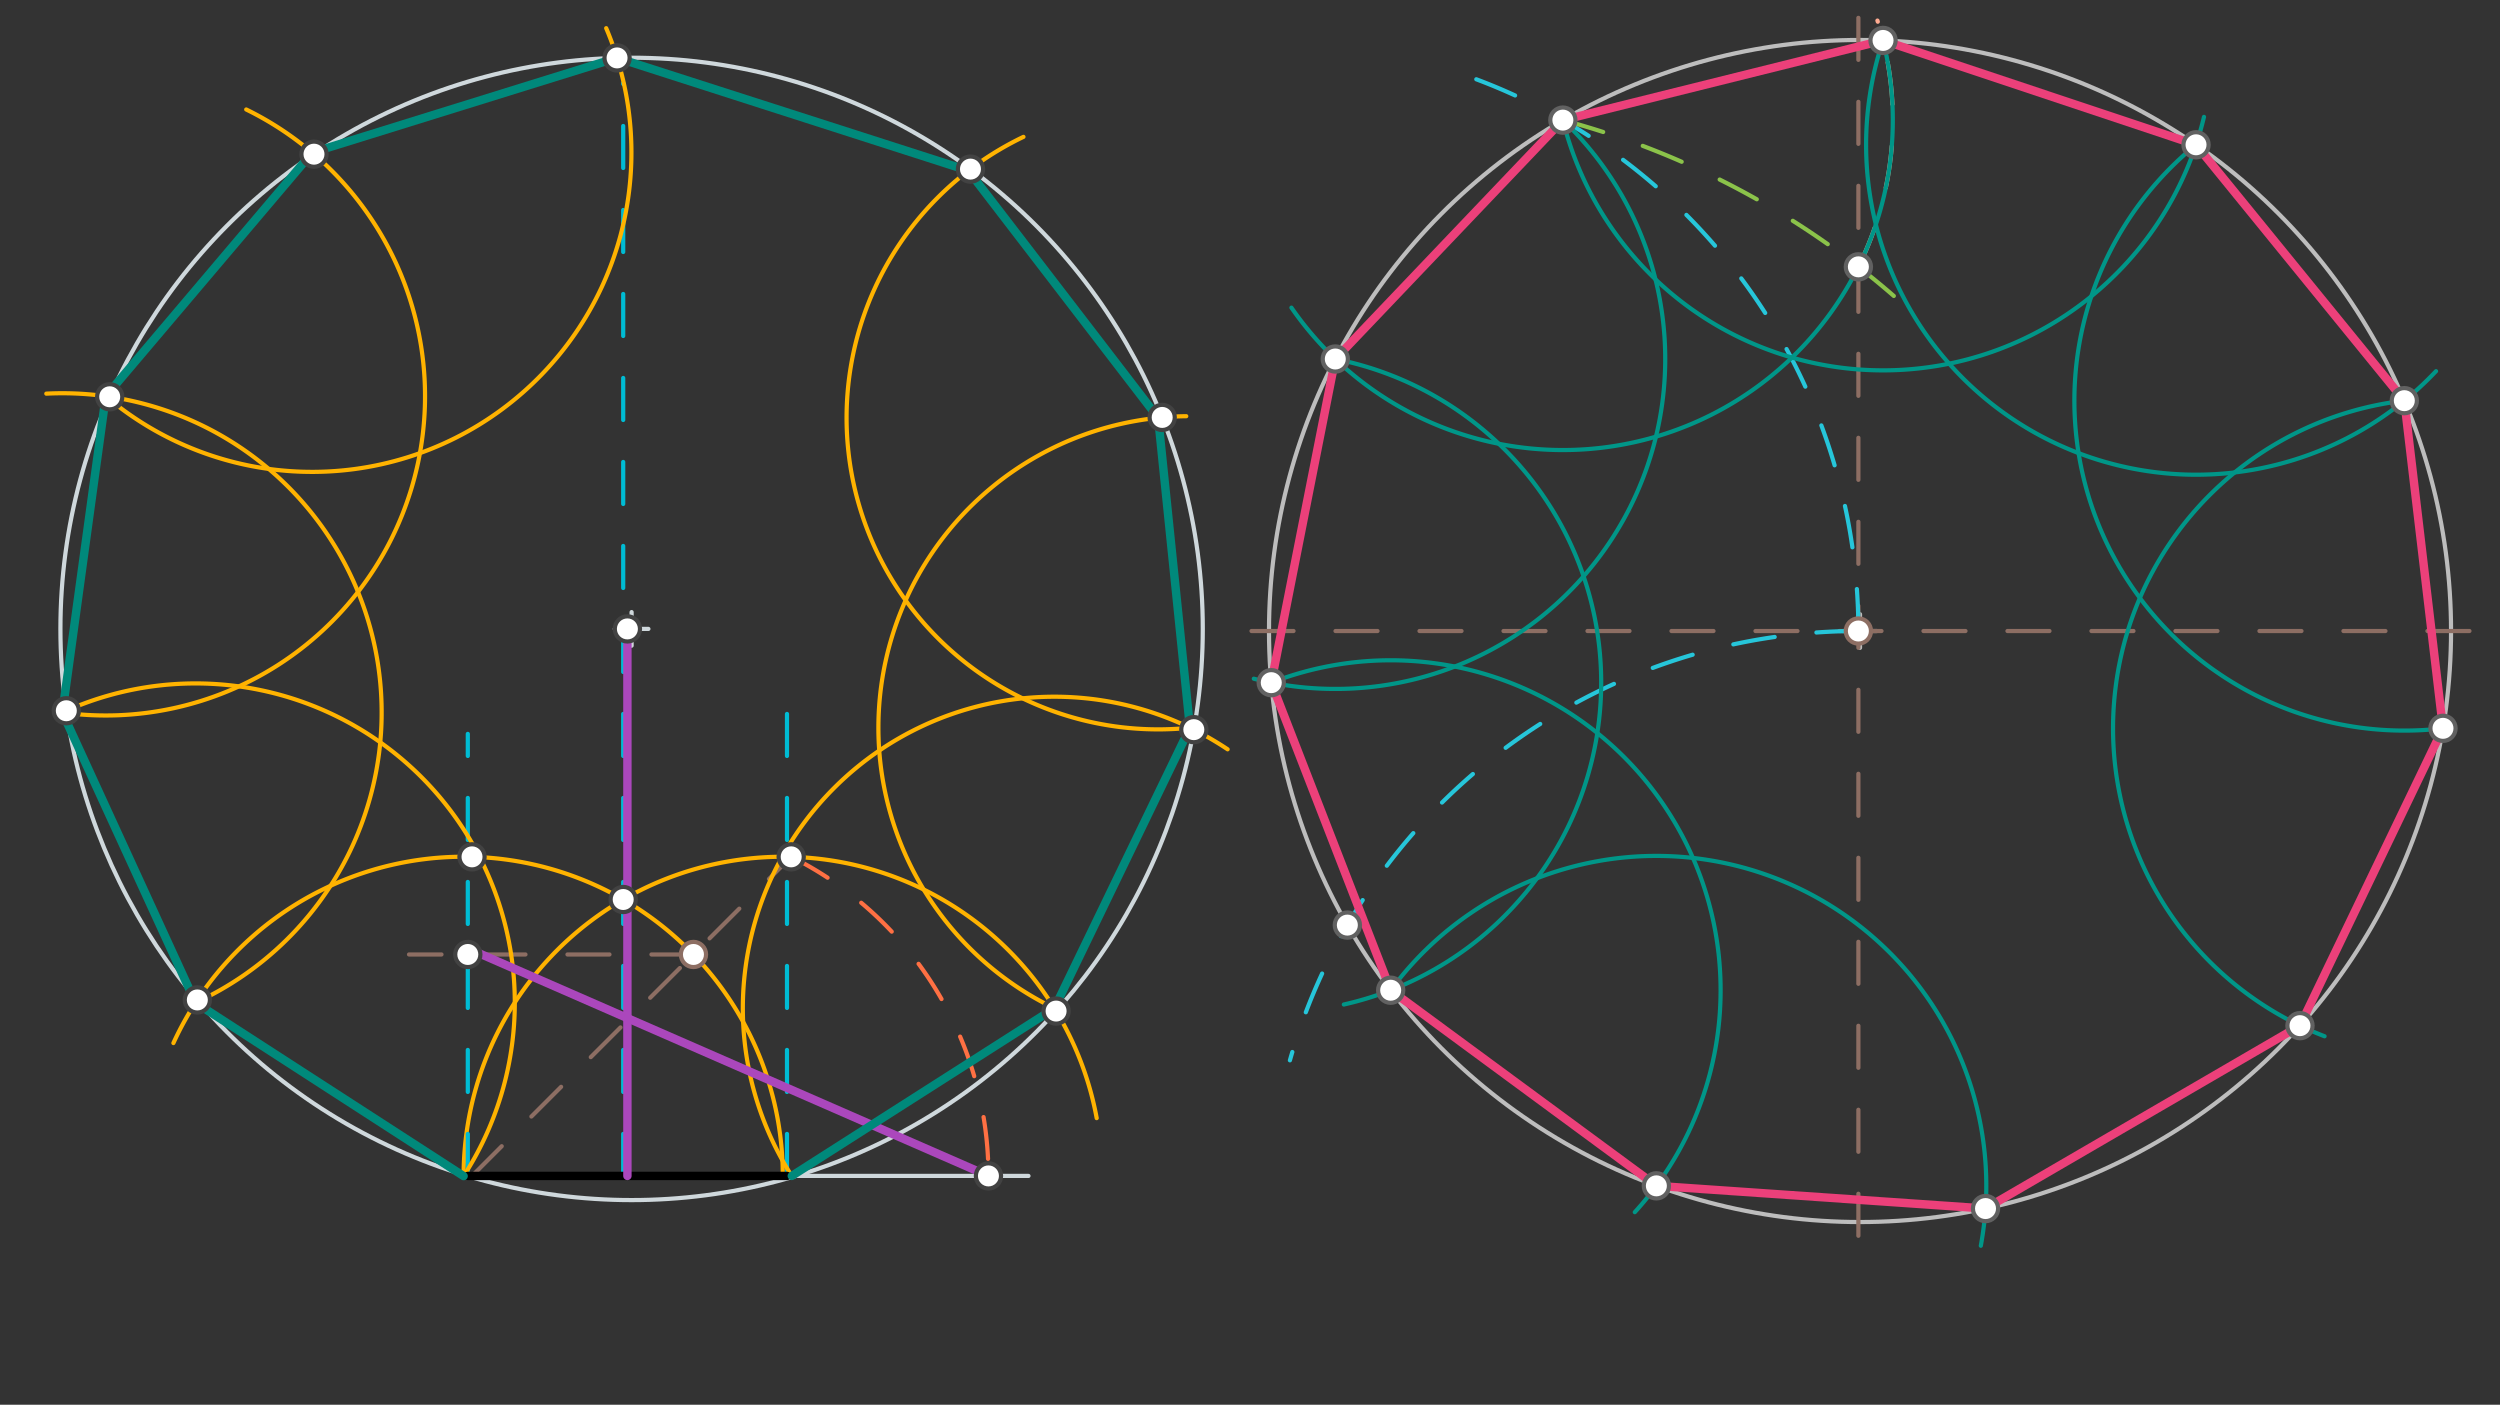 <svg xmlns="http://www.w3.org/2000/svg" class="svg--1it" height="100%" preserveAspectRatio="xMidYMid meet" viewBox="0 0 595.276 334.488" width="100%"><rect x="0" y="0" width="595.276" height="334.488" fill="#333333" stroke="none"/><defs><marker id="marker-arrow" markerHeight="16" markerUnits="userSpaceOnUse" markerWidth="24" orient="auto-start-reverse" refX="24" refY="4" viewBox="0 0 24 8"><path d="M 0 0 L 24 4 L 0 8 z" stroke="inherit"></path></marker></defs><g class="aux-layer--1FB"><g class="element--2qn"><g class="center--1s5"><line x1="438.891" y1="150.25" x2="446.891" y2="150.25" stroke="#BDBDBD" stroke-width="1" stroke-linecap="round"></line><line x1="442.891" y1="146.25" x2="442.891" y2="154.25" stroke="#BDBDBD" stroke-width="1" stroke-linecap="round"></line><circle class="hit--230" cx="442.891" cy="150.25" r="4" stroke="none" fill="transparent"></circle></g><circle cx="442.891" cy="150.25" fill="none" r="140.73" stroke="#BDBDBD" stroke-dasharray="none" stroke-width="1"></circle></g><g class="element--2qn"><path d="M 110.391 280 A 76 76 0 0 1 261.133 266.232" fill="none" stroke="#FFB300" stroke-dasharray="none" stroke-linecap="round" stroke-width="1"></path></g><g class="element--2qn"><path d="M 186.391 280 A 76 76 0 0 0 41.29 248.359" fill="none" stroke="#FFB300" stroke-dasharray="none" stroke-linecap="round" stroke-width="1"></path></g><g class="element--2qn"><line stroke="#00BCD4" stroke-dasharray="10" stroke-linecap="round" stroke-width="1" x1="187.391" x2="187.391" y1="280" y2="169.75"></line></g><g class="element--2qn"><line stroke="#00BCD4" stroke-dasharray="10" stroke-linecap="round" stroke-width="1" x1="111.391" x2="111.391" y1="280" y2="174.75"></line></g><g class="element--2qn"><line stroke="#00BCD4" stroke-dasharray="10" stroke-linecap="round" stroke-width="1" x1="148.391" x2="148.391" y1="280" y2="19.75"></line></g><g class="element--2qn"><path d="M 188.391 204 A 84.971 84.971 0 0 1 235.269 283.954" fill="none" stroke="#FF7043" stroke-dasharray="10" stroke-linecap="round" stroke-width="1"></path></g><g class="element--2qn"><line stroke="#CFD8DC" stroke-dasharray="none" stroke-linecap="round" stroke-width="1" x1="180.391" x2="244.891" y1="280" y2="280"></line></g><g class="element--2qn"><line stroke="#8D6E63" stroke-dasharray="10" stroke-linecap="round" stroke-width="1" x1="112.391" x2="188.391" y1="280" y2="204"></line></g><g class="element--2qn"><line stroke="#8D6E63" stroke-dasharray="10" stroke-linecap="round" stroke-width="1" x1="165.121" x2="97.391" y1="227.269" y2="227.269"></line></g><g class="element--2qn"><g class="center--1s5"><line x1="146.391" y1="149.75" x2="154.391" y2="149.75" stroke="#CFD8DC" stroke-width="1" stroke-linecap="round"></line><line x1="150.391" y1="145.75" x2="150.391" y2="153.75" stroke="#CFD8DC" stroke-width="1" stroke-linecap="round"></line><circle class="hit--230" cx="150.391" cy="149.75" r="4" stroke="none" fill="transparent"></circle></g><circle cx="150.391" cy="149.75" fill="none" r="136.004" stroke="#CFD8DC" stroke-dasharray="none" stroke-width="1"></circle></g><g class="element--2qn"><path d="M 188.531 280 A 74.188 74.188 0 0 1 292.306 178.415" fill="none" stroke="#FFB300" stroke-dasharray="none" stroke-linecap="round" stroke-width="1"></path></g><g class="element--2qn"><path d="M 251.063 240.081 A 74.188 74.188 0 0 1 282.455 99.102" fill="none" stroke="#FFB300" stroke-dasharray="none" stroke-linecap="round" stroke-width="1"></path></g><g class="element--2qn"><path d="M 283.343 173.285 A 74.188 74.188 0 0 1 243.69 32.59" fill="none" stroke="#FFB300" stroke-dasharray="none" stroke-linecap="round" stroke-width="1"></path></g><g class="element--2qn"><path d="M 110.391 280.042 A 76.023 76.023 0 0 0 14.165 169.978" fill="none" stroke="#FFB300" stroke-dasharray="none" stroke-linecap="round" stroke-width="1"></path></g><g class="element--2qn"><path d="M 46.556 238.756 A 76.023 76.023 0 0 0 11.031 93.732" fill="none" stroke="#FFB300" stroke-dasharray="none" stroke-linecap="round" stroke-width="1"></path></g><g class="element--2qn"><path d="M 14.852 169.659 A 76.023 76.023 0 0 0 58.632 26.072" fill="none" stroke="#FFB300" stroke-dasharray="none" stroke-linecap="round" stroke-width="1"></path></g><g class="element--2qn"><path d="M 25.185 94.342 A 76.023 76.023 0 0 0 144.341 6.714" fill="none" stroke="#FFB300" stroke-dasharray="none" stroke-linecap="round" stroke-width="1"></path></g><g class="element--2qn"><line stroke="#8D6E63" stroke-dasharray="10" stroke-linecap="round" stroke-width="1" x1="442.5" x2="442.5" y1="4.25" y2="294.75"></line></g><g class="element--2qn"><line stroke="#8D6E63" stroke-dasharray="10" stroke-linecap="round" stroke-width="1" x1="298" x2="588" y1="150.25" y2="150.25"></line></g><g class="element--2qn"><path d="M 442.5 150.25 A 140.73 140.73 0 0 0 307.142 252.471" fill="none" stroke="#26C6DA" stroke-dasharray="10" stroke-linecap="round" stroke-width="1"></path></g><g class="element--2qn"><path d="M 442.5 150.25 A 140.34 140.34 0 0 0 345.773 16.859" fill="none" stroke="#26C6DA" stroke-dasharray="10" stroke-linecap="round" stroke-width="1"></path></g><g class="element--2qn"><path d="M 372.135 28.6 A 198.427 198.427 0 0 1 455.099 74.186" fill="none" stroke="#8BC34A" stroke-dasharray="10" stroke-linecap="round" stroke-width="1"></path></g><g class="element--2qn"><path d="M 442.5 63.537 A 78.561 78.561 0 0 0 447.037 4.902" fill="none" stroke="#FFAB91" stroke-dasharray="10" stroke-linecap="round" stroke-width="1"></path></g><g class="element--2qn"><path d="M 448.371 9.626 A 78.561 78.561 0 0 1 307.502 73.258" fill="none" stroke="#009688" stroke-dasharray="none" stroke-linecap="round" stroke-width="1"></path></g><g class="element--2qn"><path d="M 372.135 28.6 A 78.561 78.561 0 0 1 298.546 161.61" fill="none" stroke="#009688" stroke-dasharray="none" stroke-linecap="round" stroke-width="1"></path></g><g class="element--2qn"><path d="M 317.95 85.483 A 78.561 78.561 0 0 1 319.985 239.185" fill="none" stroke="#009688" stroke-dasharray="none" stroke-linecap="round" stroke-width="1"></path></g><g class="element--2qn"><path d="M 302.699 162.549 A 78.561 78.561 0 0 1 389.266 288.628" fill="none" stroke="#009688" stroke-dasharray="none" stroke-linecap="round" stroke-width="1"></path></g><g class="element--2qn"><path d="M 331.136 235.783 A 78.561 78.561 0 0 1 471.654 296.625" fill="none" stroke="#009688" stroke-dasharray="none" stroke-linecap="round" stroke-width="1"></path></g><g class="element--2qn"><path d="M 372.135 28.6 A 78.561 78.561 0 0 0 524.792 27.837" fill="none" stroke="#009688" stroke-dasharray="none" stroke-linecap="round" stroke-width="1"></path></g><g class="element--2qn"><path d="M 448.371 9.626 A 78.561 78.561 0 0 0 580.043 88.385" fill="none" stroke="#009688" stroke-dasharray="none" stroke-linecap="round" stroke-width="1"></path></g><g class="element--2qn"><path d="M 522.898 34.475 A 78.561 78.561 0 0 0 584.329 173.066" fill="none" stroke="#009688" stroke-dasharray="none" stroke-linecap="round" stroke-width="1"></path></g><g class="element--2qn"><path d="M 572.493 95.402 A 78.561 78.561 0 0 0 553.5 246.747" fill="none" stroke="#009688" stroke-dasharray="none" stroke-linecap="round" stroke-width="1"></path></g><g class="element--2qn"><circle cx="165.121" cy="227.269" r="3" stroke="#8D6E63" stroke-width="1" fill="#ffffff"></circle>}</g><g class="element--2qn"><circle cx="442.5" cy="150.25" r="3" stroke="#8D6E63" stroke-width="1" fill="#ffffff"></circle>}</g></g><g class="main-layer--3Vd"><g class="element--2qn"><line stroke="#000000" stroke-dasharray="none" stroke-linecap="round" stroke-width="2" x1="111.391" x2="187.391" y1="280" y2="280"></line></g><g class="element--2qn"><line stroke="#AB47BC" stroke-dasharray="none" stroke-linecap="round" stroke-width="2" x1="112.391" x2="235.361" y1="226.26" y2="280"></line></g><g class="element--2qn"><line stroke="#AB47BC" stroke-dasharray="none" stroke-linecap="round" stroke-width="2" x1="149.391" x2="149.391" y1="280" y2="150.25"></line></g><g class="element--2qn"><line stroke="#00897B" stroke-dasharray="none" stroke-linecap="round" stroke-width="2" x1="110.391" x2="46.556" y1="280.042" y2="238.756"></line></g><g class="element--2qn"><line stroke="#00897B" stroke-dasharray="none" stroke-linecap="round" stroke-width="2" x1="46.556" x2="14.852" y1="238.756" y2="169.659"></line></g><g class="element--2qn"><line stroke="#00897B" stroke-dasharray="none" stroke-linecap="round" stroke-width="2" x1="14.852" x2="25.185" y1="169.659" y2="94.342"></line></g><g class="element--2qn"><line stroke="#00897B" stroke-dasharray="none" stroke-linecap="round" stroke-width="2" x1="25.185" x2="74.327" y1="94.342" y2="36.337"></line></g><g class="element--2qn"><line stroke="#00897B" stroke-dasharray="none" stroke-linecap="round" stroke-width="2" x1="74.327" x2="146.923" y1="36.337" y2="13.769"></line></g><g class="element--2qn"><line stroke="#00897B" stroke-dasharray="none" stroke-linecap="round" stroke-width="2" x1="188.531" x2="251.063" y1="280" y2="240.081"></line></g><g class="element--2qn"><line stroke="#00897B" stroke-dasharray="none" stroke-linecap="round" stroke-width="2" x1="251.063" x2="283.343" y1="240.081" y2="173.285"></line></g><g class="element--2qn"><line stroke="#00897B" stroke-dasharray="none" stroke-linecap="round" stroke-width="2" x1="283.343" x2="275.765" y1="173.285" y2="99.485"></line></g><g class="element--2qn"><line stroke="#00897B" stroke-dasharray="none" stroke-linecap="round" stroke-width="2" x1="275.765" x2="230.584" y1="99.485" y2="40.642"></line></g><g class="element--2qn"><line stroke="#00897B" stroke-dasharray="none" stroke-linecap="round" stroke-width="2" x1="230.584" x2="146.923" y1="40.642" y2="13.769"></line></g><g class="element--2qn"><line stroke="#EC407A" stroke-dasharray="none" stroke-linecap="round" stroke-width="2" x1="448.371" x2="372.135" y1="9.626" y2="28.6"></line></g><g class="element--2qn"><line stroke="#EC407A" stroke-dasharray="none" stroke-linecap="round" stroke-width="2" x1="372.135" x2="317.95" y1="28.6" y2="85.483"></line></g><g class="element--2qn"><line stroke="#EC407A" stroke-dasharray="none" stroke-linecap="round" stroke-width="2" x1="317.95" x2="302.699" y1="85.483" y2="162.549"></line></g><g class="element--2qn"><line stroke="#EC407A" stroke-dasharray="none" stroke-linecap="round" stroke-width="2" x1="302.699" x2="331.136" y1="162.549" y2="235.783"></line></g><g class="element--2qn"><line stroke="#EC407A" stroke-dasharray="none" stroke-linecap="round" stroke-width="2" x1="331.136" x2="394.399" y1="235.783" y2="282.362"></line></g><g class="element--2qn"><line stroke="#EC407A" stroke-dasharray="none" stroke-linecap="round" stroke-width="2" x1="394.399" x2="472.773" y1="282.362" y2="287.771"></line></g><g class="element--2qn"><line stroke="#EC407A" stroke-dasharray="none" stroke-linecap="round" stroke-width="2" x1="472.773" x2="547.65" y1="287.771" y2="244.22"></line></g><g class="element--2qn"><line stroke="#EC407A" stroke-dasharray="none" stroke-linecap="round" stroke-width="2" x1="547.65" x2="581.7" y1="244.22" y2="173.422"></line></g><g class="element--2qn"><line stroke="#EC407A" stroke-dasharray="none" stroke-linecap="round" stroke-width="2" x1="581.7" x2="572.493" y1="173.422" y2="95.402"></line></g><g class="element--2qn"><line stroke="#EC407A" stroke-dasharray="none" stroke-linecap="round" stroke-width="2" x1="572.493" x2="522.898" y1="95.402" y2="34.475"></line></g><g class="element--2qn"><line stroke="#EC407A" stroke-dasharray="none" stroke-linecap="round" stroke-width="2" x1="522.898" x2="448.371" y1="34.475" y2="9.626"></line></g><g class="element--2qn"><circle cx="148.391" cy="214.182" r="3" stroke="#424242" stroke-width="1" fill="#ffffff"></circle>}</g><g class="element--2qn"><circle cx="188.391" cy="204.026" r="3" stroke="#424242" stroke-width="1" fill="#ffffff"></circle>}</g><g class="element--2qn"><circle cx="112.391" cy="204.026" r="3" stroke="#424242" stroke-width="1" fill="#ffffff"></circle>}</g><g class="element--2qn"><circle cx="235.361" cy="280" r="3" stroke="#424242" stroke-width="1" fill="#ffffff"></circle>}</g><g class="element--2qn"><circle cx="111.391" cy="227.269" r="3" stroke="#424242" stroke-width="1" fill="#ffffff"></circle>}</g><g class="element--2qn"><circle cx="149.391" cy="149.75" r="3" stroke="#424242" stroke-width="1" fill="#ffffff"></circle>}</g><g class="element--2qn"><circle cx="251.468" cy="240.746" r="3" stroke="#424242" stroke-width="1" fill="#ffffff"></circle>}</g><g class="element--2qn"><circle cx="46.988" cy="238.095" r="3" stroke="#424242" stroke-width="1" fill="#ffffff"></circle>}</g><g class="element--2qn"><circle cx="284.262" cy="173.737" r="3" stroke="#424242" stroke-width="1" fill="#ffffff"></circle>}</g><g class="element--2qn"><circle cx="276.728" cy="99.393" r="3" stroke="#424242" stroke-width="1" fill="#ffffff"></circle>}</g><g class="element--2qn"><circle cx="231.078" cy="40.267" r="3" stroke="#424242" stroke-width="1" fill="#ffffff"></circle>}</g><g class="element--2qn"><circle cx="15.79" cy="169.236" r="3" stroke="#424242" stroke-width="1" fill="#ffffff"></circle>}</g><g class="element--2qn"><circle cx="26.125" cy="94.477" r="3" stroke="#424242" stroke-width="1" fill="#ffffff"></circle>}</g><g class="element--2qn"><circle cx="74.765" cy="36.711" r="3" stroke="#424242" stroke-width="1" fill="#ffffff"></circle>}</g><g class="element--2qn"><circle cx="146.93" cy="13.79" r="3" stroke="#424242" stroke-width="1" fill="#ffffff"></circle>}</g><g class="element--2qn"><circle cx="320.82" cy="220.277" r="3" stroke="#616161" stroke-width="1" fill="#ffffff"></circle>}</g><g class="element--2qn"><circle cx="372.135" cy="28.6" r="3" stroke="#616161" stroke-width="1" fill="#ffffff"></circle>}</g><g class="element--2qn"><circle cx="442.5" cy="63.537" r="3" stroke="#616161" stroke-width="1" fill="#ffffff"></circle>}</g><g class="element--2qn"><circle cx="448.371" cy="9.626" r="3" stroke="#616161" stroke-width="1" fill="#ffffff"></circle>}</g><g class="element--2qn"><circle cx="317.95" cy="85.483" r="3" stroke="#616161" stroke-width="1" fill="#ffffff"></circle>}</g><g class="element--2qn"><circle cx="302.699" cy="162.549" r="3" stroke="#616161" stroke-width="1" fill="#ffffff"></circle>}</g><g class="element--2qn"><circle cx="331.136" cy="235.783" r="3" stroke="#616161" stroke-width="1" fill="#ffffff"></circle>}</g><g class="element--2qn"><circle cx="394.399" cy="282.362" r="3" stroke="#616161" stroke-width="1" fill="#ffffff"></circle>}</g><g class="element--2qn"><circle cx="472.773" cy="287.771" r="3" stroke="#616161" stroke-width="1" fill="#ffffff"></circle>}</g><g class="element--2qn"><circle cx="522.898" cy="34.475" r="3" stroke="#616161" stroke-width="1" fill="#ffffff"></circle>}</g><g class="element--2qn"><circle cx="572.493" cy="95.402" r="3" stroke="#616161" stroke-width="1" fill="#ffffff"></circle>}</g><g class="element--2qn"><circle cx="581.7" cy="173.422" r="3" stroke="#616161" stroke-width="1" fill="#ffffff"></circle>}</g><g class="element--2qn"><circle cx="547.65" cy="244.22" r="3" stroke="#616161" stroke-width="1" fill="#ffffff"></circle>}</g></g><g class="snaps-layer--2PT"></g><g class="temp-layer--rAP"></g></svg>